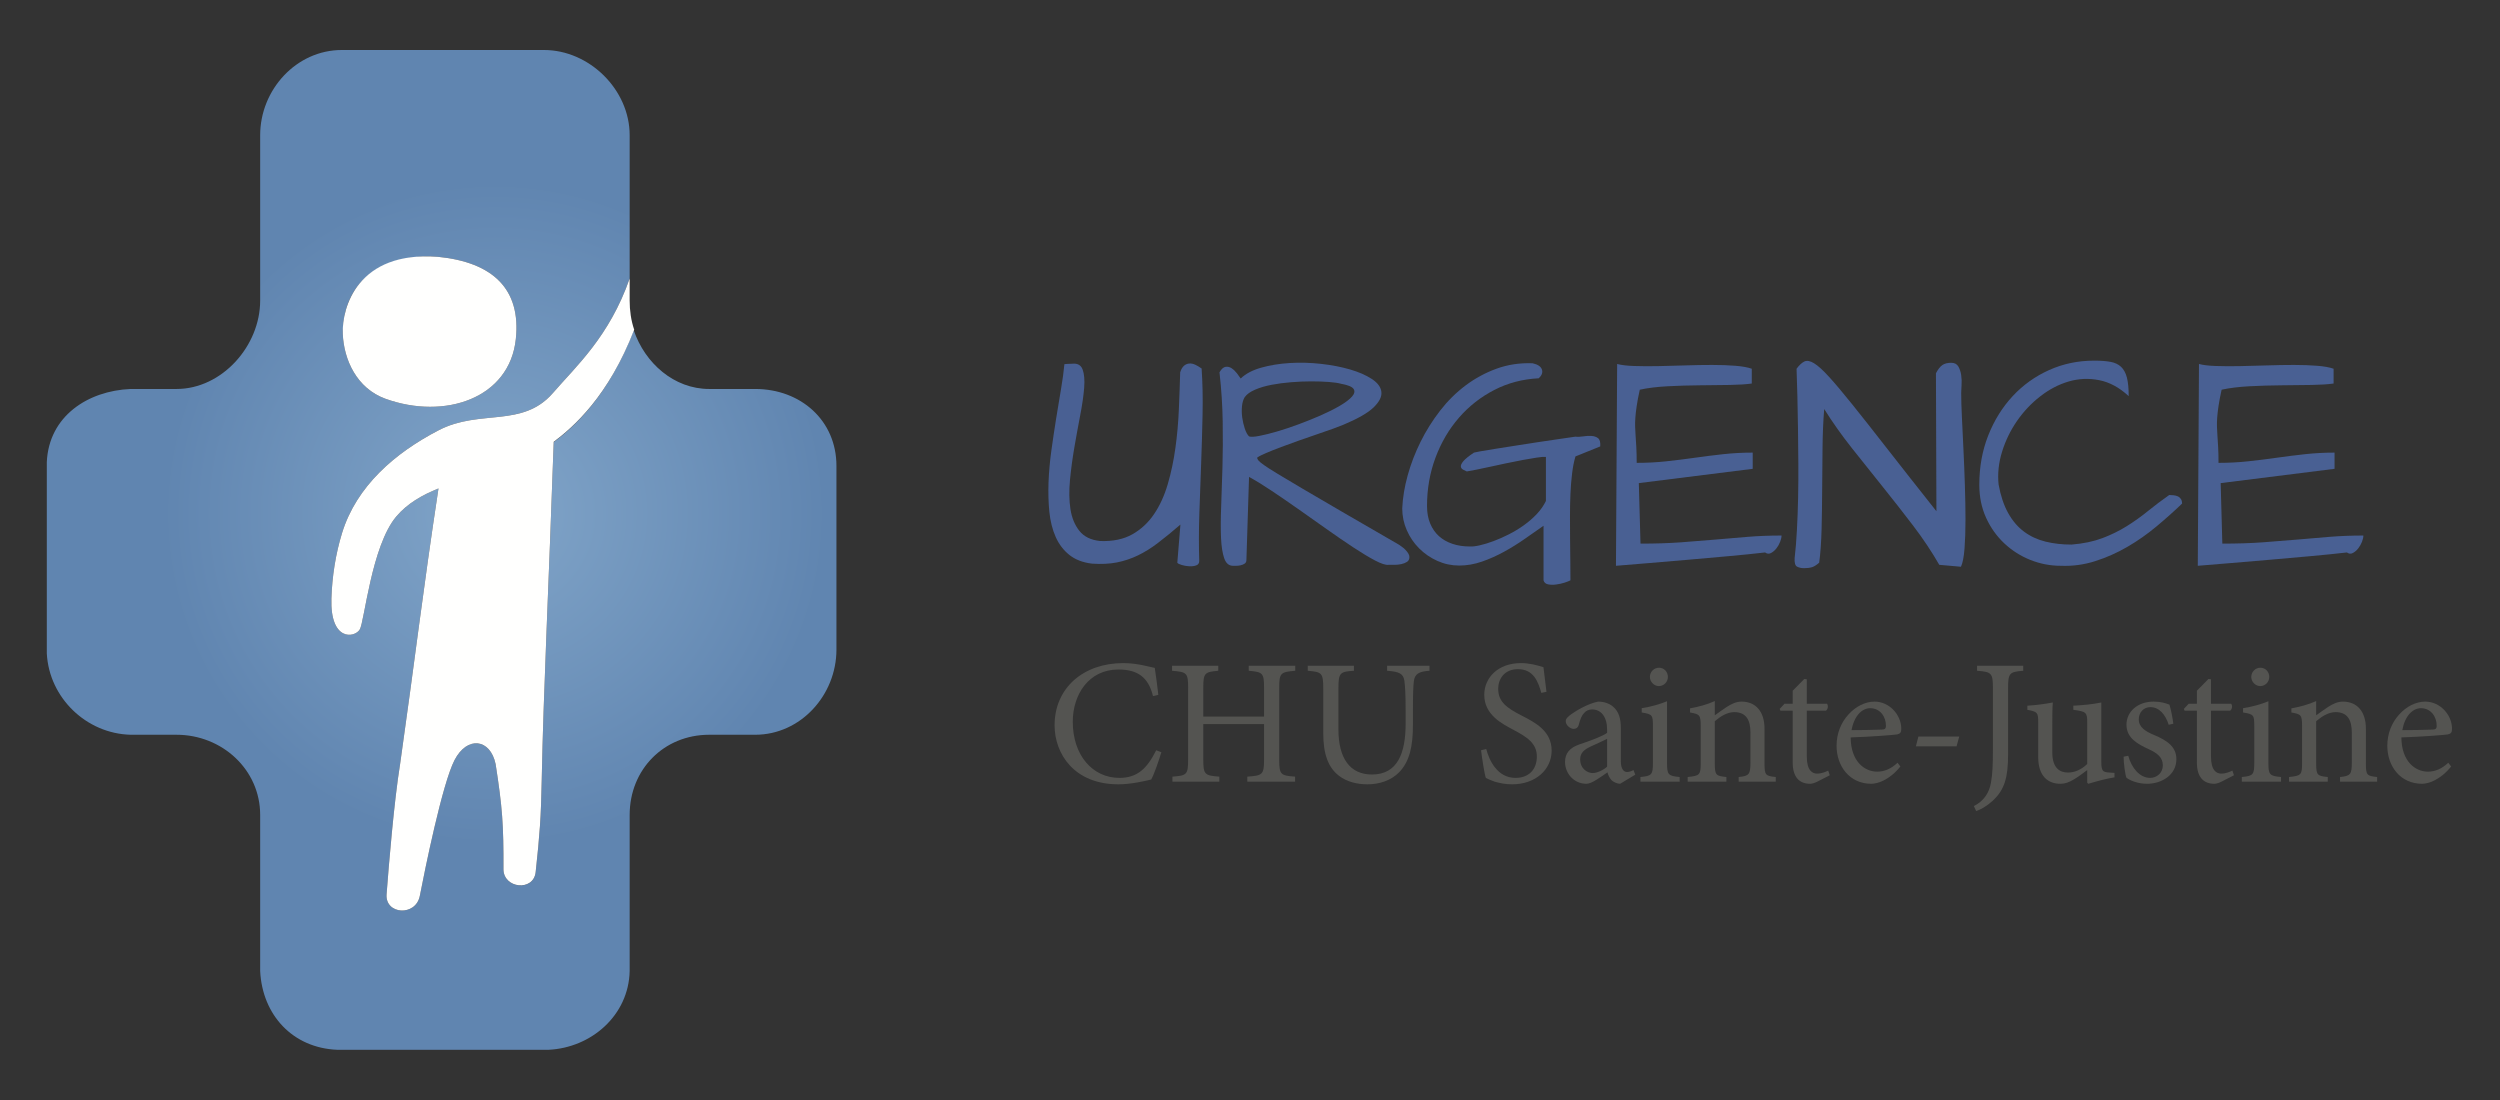 <?xml version="1.0" encoding="UTF-8"?>
<!DOCTYPE svg PUBLIC "-//W3C//DTD SVG 1.1//EN" "http://www.w3.org/Graphics/SVG/1.1/DTD/svg11.dtd">
<svg version="1.1" xmlns="http://www.w3.org/2000/svg" xmlns:xlink="http://www.w3.org/1999/xlink" x="0" y="0" width="250" height="110" viewBox="0, 0, 250, 110">
  <rect x="0" y="0" width="250" height="110" fill="#333333" stroke="none"/>
  <defs>
    <radialGradient id="Gradient_1" gradientUnits="userSpaceOnUse" cx="49.497" cy="51.351" r="33.177">
      <stop offset="0" stop-color="#7499C3"/>
      <stop offset="0.04" stop-color="#80A4C8"/>
      <stop offset="1" stop-color="#6085B0"/>
    </radialGradient>
  </defs>
  <g id="Layer_1">
    <path d="M54.393,5 C58.939,5 62.966,8.971 62.966,13.518 L62.966,27.847 C60.932,33.676 57.557,36.676 55.312,39.278 C52.252,42.826 48.038,40.882 43.904,43.007 C39.485,45.286 35.642,48.629 34.204,53.308 C33.56,55.405 33.212,57.644 33.141,59.84 C33.002,64.139 35.452,63.807 35.977,62.947 C36.444,62.179 37.149,54.575 39.637,51.642 C40.73,50.351 42.215,49.502 43.848,48.845 C42.249,59.374 41.516,65.812 40.013,76.391 C39.4,80.174 38.883,86.496 38.658,89.431 C38.502,91.453 41.576,91.675 41.983,89.583 C42.481,87.027 44.228,78.359 45.46,75.998 C46.723,73.569 49.033,73.863 49.563,76.416 C50.238,80.76 50.362,82.46 50.346,86.923 C50.343,88.856 53.36,89.182 53.566,87.216 C53.971,83.452 54.102,81.809 54.173,77.98 C54.336,69.335 54.89,58.281 55.372,44.213 C57.335,42.735 60.798,39.711 63.377,33.031 C64.49,36.301 67.387,38.898 70.928,38.898 L75.52,38.898 C80.067,38.898 83.644,42.041 83.644,46.587 L83.644,64.959 C83.644,69.506 80.067,73.475 75.52,73.475 L70.928,73.475 C66.38,73.475 62.966,76.947 62.966,81.494 L62.966,97.111 C62.869,101.525 59.138,104.783 54.837,104.98 L33.74,104.98 C29.25,104.8 26.235,101.485 26.017,97.111 L26.017,81.494 C26.017,76.947 22.194,73.475 17.647,73.475 L13.055,73.475 C8.633,73.361 4.914,69.784 4.681,65.347 L4.681,46.204 C4.891,41.6 8.796,39.082 13.055,38.898 L17.647,38.898 C22.194,38.898 26.017,34.6 26.017,30.053 L26.017,13.518 C26.017,8.971 29.635,5 34.182,5 L54.393,5 z M43.056,25.641 C38.179,25.573 34.283,28.091 34.279,33.389 C34.383,35.966 35.67,38.835 38.545,39.876 C44.472,42.012 50.964,39.847 51.584,33.892 C52.104,28.929 49.318,26.228 43.789,25.68 L43.056,25.641 z" fill="url(#Gradient_1)"/>
    <path d="M43.904,43.007 C39.485,45.286 35.642,48.629 34.204,53.308 C33.56,55.405 33.212,57.644 33.141,59.84 C33.002,64.139 35.452,63.807 35.977,62.947 C36.444,62.179 37.149,54.575 39.637,51.642 C40.73,50.351 42.215,49.502 43.848,48.845 C42.249,59.374 41.516,65.812 40.013,76.39 C39.4,80.174 38.883,86.496 38.658,89.431 C38.502,91.453 41.576,91.674 41.983,89.583 C42.481,87.027 44.228,78.359 45.46,75.997 C46.723,73.568 49.033,73.861 49.563,76.415 C50.238,80.759 50.362,82.457 50.346,86.919 C50.343,88.853 53.36,89.175 53.566,87.208 C53.971,83.444 54.102,81.795 54.173,77.965 C54.336,69.321 54.89,58.252 55.372,44.183 C57.335,42.706 60.84,39.653 63.42,32.973 C63.104,32.044 62.966,31.059 62.966,30.053 L62.966,27.847 C60.932,33.676 57.557,36.676 55.312,39.278 C52.252,42.826 48.038,40.882 43.904,43.007" fill="#FFFFFE"/>
    <path d="M38.545,39.876 C44.472,42.012 50.964,39.847 51.584,33.892 C52.104,28.929 49.318,26.228 43.789,25.68 C35.768,25.076 34.168,30.739 34.279,33.389 C34.383,35.966 35.67,38.835 38.545,39.876" fill="#FFFFFE"/>
    <path d="M115.813,54.279 C115.138,54.796 114.464,55.217 113.788,55.542 C113.113,55.868 112.409,56.102 111.68,56.245 C110.949,56.388 110.122,56.427 109.202,56.364 C108.281,56.254 107.526,55.963 106.939,55.495 C106.351,55.026 105.894,54.426 105.568,53.696 C105.243,52.965 105.033,52.132 104.937,51.194 C104.842,50.257 104.815,49.268 104.853,48.227 C104.894,47.188 104.989,46.123 105.139,45.035 C105.291,43.947 105.449,42.882 105.616,41.842 C105.783,40.802 105.945,39.817 106.105,38.888 C106.263,37.959 106.375,37.137 106.439,36.422 C106.501,36.406 106.629,36.395 106.82,36.386 C107.01,36.378 107.137,36.375 107.201,36.375 C107.74,36.311 108.094,36.502 108.261,36.946 C108.427,37.391 108.479,38.006 108.416,38.793 C108.353,39.579 108.222,40.488 108.022,41.521 C107.824,42.554 107.63,43.621 107.439,44.725 C107.249,45.83 107.101,46.921 106.998,48.001 C106.895,49.082 106.912,50.054 107.045,50.92 C107.181,51.786 107.478,52.508 107.94,53.088 C108.4,53.668 109.09,54.005 110.012,54.101 C111.282,54.148 112.355,53.926 113.229,53.434 C114.102,52.941 114.829,52.266 115.408,51.408 C115.989,50.551 116.445,49.55 116.779,48.406 C117.113,47.263 117.366,46.06 117.541,44.797 C117.716,43.534 117.831,42.251 117.886,40.949 C117.943,39.647 117.985,38.408 118.018,37.232 C118.114,36.931 118.24,36.712 118.399,36.577 C118.557,36.442 118.732,36.366 118.923,36.351 C119.114,36.335 119.312,36.375 119.519,36.469 C119.725,36.565 119.938,36.692 120.162,36.851 C120.258,38.265 120.289,39.781 120.258,41.402 C120.225,43.022 120.177,44.669 120.115,46.345 C120.05,48.022 119.992,49.689 119.935,51.349 C119.88,53.008 119.876,54.593 119.924,56.102 C119.924,56.325 119.82,56.472 119.614,56.543 C119.407,56.615 119.173,56.642 118.91,56.626 C118.649,56.611 118.399,56.567 118.161,56.495 C117.922,56.424 117.78,56.349 117.732,56.269 L118.042,52.457 C117.232,53.156 116.49,53.764 115.813,54.279" fill="#496093"/>
    <path d="M124.475,39.71 C124.332,39.933 124.24,40.231 124.201,40.603 C124.162,40.976 124.169,41.362 124.223,41.759 C124.281,42.156 124.367,42.53 124.485,42.879 C124.605,43.228 124.744,43.483 124.904,43.641 C125.078,43.704 125.415,43.689 125.915,43.594 C126.416,43.498 127.008,43.352 127.691,43.153 C128.373,42.954 129.101,42.712 129.87,42.426 C130.642,42.14 131.38,41.842 132.086,41.533 C132.794,41.223 133.425,40.905 133.982,40.58 C134.537,40.254 134.942,39.948 135.197,39.662 C135.449,39.377 135.506,39.123 135.364,38.9 C135.22,38.677 134.799,38.503 134.101,38.376 C133.815,38.296 133.41,38.236 132.886,38.197 C132.361,38.158 131.776,38.137 131.134,38.137 C130.49,38.137 129.819,38.165 129.121,38.221 C128.421,38.277 127.763,38.364 127.144,38.483 C126.524,38.602 125.976,38.765 125.499,38.971 C125.023,39.178 124.68,39.424 124.475,39.71 z M124.641,56.007 C124.641,56.165 124.582,56.285 124.462,56.364 C124.343,56.444 124.209,56.499 124.057,56.531 C123.906,56.563 123.76,56.579 123.617,56.579 C123.475,56.579 123.37,56.579 123.307,56.579 C122.893,56.579 122.6,56.332 122.426,55.84 C122.251,55.348 122.143,54.664 122.103,53.791 C122.065,52.918 122.068,51.877 122.116,50.67 C122.164,49.463 122.208,48.144 122.246,46.715 C122.286,45.285 122.294,43.768 122.27,42.164 C122.246,40.559 122.14,38.915 121.949,37.232 C122.14,36.899 122.342,36.716 122.556,36.684 C122.771,36.652 122.974,36.7 123.164,36.827 C123.355,36.954 123.529,37.121 123.689,37.327 C123.846,37.534 123.975,37.708 124.07,37.852 C124.561,37.375 125.244,37.014 126.119,36.767 C126.991,36.521 127.941,36.366 128.966,36.303 C129.989,36.24 131.034,36.267 132.099,36.386 C133.163,36.505 134.132,36.692 135.006,36.946 C135.879,37.2 136.606,37.518 137.185,37.899 C137.766,38.281 138.083,38.709 138.138,39.186 C138.196,39.662 137.937,40.178 137.365,40.735 C136.793,41.291 135.783,41.87 134.339,42.474 C134.115,42.569 133.775,42.7 133.314,42.867 C132.852,43.034 132.328,43.216 131.742,43.415 C131.153,43.614 130.546,43.823 129.918,44.046 C129.292,44.269 128.692,44.487 128.12,44.702 C127.548,44.916 127.048,45.115 126.619,45.297 C126.19,45.479 125.888,45.635 125.714,45.762 C125.714,45.841 125.753,45.932 125.834,46.036 C125.912,46.139 126.102,46.298 126.404,46.512 C126.705,46.727 127.158,47.016 127.763,47.382 C128.366,47.747 129.193,48.24 130.241,48.859 C131.289,49.479 132.6,50.245 134.173,51.158 C135.745,52.072 137.658,53.18 139.915,54.482 C139.993,54.545 140.092,54.617 140.211,54.697 C140.33,54.776 140.442,54.872 140.544,54.982 C140.649,55.093 140.739,55.209 140.82,55.328 C140.898,55.447 140.939,55.578 140.939,55.721 C140.939,55.927 140.858,56.082 140.7,56.186 C140.541,56.289 140.351,56.364 140.129,56.412 C139.905,56.46 139.676,56.483 139.437,56.483 C139.2,56.483 139,56.483 138.842,56.483 C138.556,56.515 138.1,56.364 137.471,56.031 C136.844,55.697 136.122,55.26 135.303,54.72 C134.485,54.181 133.601,53.573 132.647,52.898 C131.695,52.222 130.749,51.555 129.812,50.896 C128.874,50.237 127.977,49.621 127.119,49.05 C126.262,48.478 125.523,48.025 124.904,47.692 L124.641,56.007" fill="#496093"/>
    <path d="M152.494,53.875 C151.827,54.343 151.133,54.776 150.408,55.173 C149.686,55.57 148.948,55.9 148.193,56.162 C147.44,56.424 146.681,56.555 145.918,56.555 C145.156,56.555 144.428,56.4 143.737,56.09 C143.046,55.781 142.44,55.364 141.915,54.839 C141.392,54.315 140.977,53.708 140.677,53.017 C140.374,52.326 140.224,51.599 140.224,50.837 C140.272,49.773 140.453,48.668 140.772,47.525 C141.089,46.381 141.518,45.265 142.058,44.177 C142.597,43.089 143.246,42.057 143.999,41.08 C144.755,40.103 145.609,39.257 146.561,38.542 C147.515,37.828 148.55,37.268 149.67,36.863 C150.79,36.458 151.985,36.279 153.257,36.326 C153.764,36.438 154.075,36.64 154.186,36.934 C154.296,37.228 154.194,37.526 153.877,37.828 C152.27,37.907 150.79,38.296 149.432,38.995 C148.074,39.695 146.895,40.619 145.894,41.771 C144.894,42.923 144.111,44.257 143.546,45.774 C142.983,47.29 142.702,48.898 142.702,50.599 C142.702,51.265 142.808,51.853 143.022,52.362 C143.237,52.87 143.532,53.291 143.904,53.624 C144.278,53.958 144.727,54.212 145.251,54.386 C145.776,54.562 146.347,54.648 146.967,54.648 C147.237,54.664 147.577,54.625 147.991,54.529 C148.404,54.435 148.856,54.295 149.349,54.113 C149.84,53.93 150.354,53.704 150.885,53.434 C151.418,53.163 151.923,52.859 152.399,52.516 C152.875,52.175 153.304,51.801 153.685,51.397 C154.066,50.992 154.367,50.559 154.591,50.098 L154.591,45.69 C154.384,45.675 154.075,45.699 153.663,45.762 C153.248,45.825 152.783,45.905 152.267,46 C151.752,46.095 151.215,46.202 150.659,46.321 C150.102,46.441 149.568,46.556 149.051,46.667 C148.536,46.778 148.066,46.878 147.645,46.965 C147.225,47.052 146.902,47.112 146.681,47.144 C146.569,47.096 146.446,47.036 146.311,46.965 C146.177,46.894 146.1,46.79 146.085,46.655 C146.068,46.52 146.153,46.342 146.334,46.119 C146.518,45.897 146.871,45.611 147.396,45.261 C147.426,45.246 147.641,45.202 148.038,45.13 C148.435,45.059 148.941,44.976 149.551,44.88 C150.163,44.785 150.841,44.678 151.589,44.559 C152.335,44.44 153.077,44.324 153.816,44.213 C154.555,44.102 155.254,43.998 155.912,43.903 C156.573,43.808 157.116,43.728 157.546,43.665 C157.751,43.697 158.002,43.689 158.295,43.641 C158.59,43.594 158.87,43.578 159.142,43.594 C159.412,43.609 159.633,43.685 159.809,43.82 C159.983,43.955 160.055,44.229 160.023,44.642 L157.546,45.643 C157.402,46.119 157.29,46.679 157.212,47.322 C157.132,47.966 157.076,48.653 157.045,49.383 C157.012,50.114 156.998,50.869 156.998,51.647 C156.998,52.425 157.001,53.192 157.008,53.946 C157.017,54.7 157.025,55.427 157.032,56.126 C157.041,56.825 157.045,57.46 157.045,58.032 C156.933,58.095 156.743,58.171 156.473,58.259 C156.202,58.346 155.922,58.41 155.626,58.449 C155.333,58.488 155.064,58.485 154.817,58.437 C154.571,58.389 154.415,58.255 154.353,58.032 L154.353,52.576 C153.781,52.973 153.162,53.406 152.494,53.875" fill="#496093"/>
    <path d="M161.715,36.398 C162.127,36.509 162.695,36.577 163.418,36.6 C164.141,36.625 164.935,36.628 165.8,36.613 C166.667,36.597 167.572,36.573 168.516,36.541 C169.462,36.509 170.36,36.494 171.209,36.494 C172.059,36.494 172.833,36.521 173.533,36.577 C174.231,36.633 174.779,36.732 175.177,36.875 L175.177,38.352 C174.636,38.432 173.898,38.479 172.96,38.495 C172.023,38.51 171.022,38.522 169.959,38.531 C168.894,38.539 167.829,38.57 166.766,38.626 C165.701,38.682 164.772,38.796 163.978,38.971 C163.835,39.623 163.73,40.166 163.669,40.603 C163.604,41.041 163.56,41.422 163.537,41.747 C163.513,42.072 163.505,42.379 163.513,42.664 C163.522,42.951 163.537,43.256 163.56,43.582 C163.584,43.907 163.608,44.284 163.632,44.714 C163.655,45.142 163.669,45.666 163.669,46.286 C164.684,46.286 165.674,46.235 166.634,46.131 C167.596,46.027 168.549,45.908 169.494,45.774 C170.439,45.639 171.388,45.52 172.341,45.416 C173.295,45.313 174.272,45.261 175.272,45.261 L175.272,46.882 L163.883,48.311 L164.05,54.363 C165.542,54.363 166.893,54.319 168.1,54.232 C169.306,54.145 170.456,54.054 171.542,53.958 C172.631,53.863 173.707,53.771 174.771,53.684 C175.834,53.597 176.963,53.553 178.155,53.553 C178.155,53.728 178.107,53.938 178.012,54.184 C177.917,54.431 177.789,54.653 177.631,54.851 C177.472,55.05 177.294,55.201 177.094,55.304 C176.896,55.407 176.702,55.387 176.511,55.245 C175.415,55.372 174.203,55.495 172.877,55.614 C171.552,55.733 170.208,55.852 168.85,55.971 C167.492,56.09 166.181,56.201 164.918,56.305 C163.655,56.408 162.549,56.499 161.596,56.579 L161.715,36.398" fill="#496093"/>
    <path d="M193.928,56.483 C193.181,55.181 192.315,53.883 191.331,52.588 C190.345,51.293 189.333,49.999 188.292,48.704 C187.253,47.409 186.22,46.116 185.195,44.821 C184.171,43.526 183.244,42.22 182.42,40.901 C182.324,42.077 182.268,43.359 182.254,44.749 C182.237,46.139 182.225,47.533 182.217,48.931 C182.209,50.328 182.189,51.667 182.158,52.945 C182.125,54.224 182.045,55.332 181.919,56.269 C181.648,56.507 181.406,56.659 181.192,56.722 C180.977,56.785 180.718,56.817 180.418,56.817 C180.132,56.817 179.894,56.765 179.703,56.662 C179.513,56.559 179.433,56.269 179.465,55.793 C179.561,54.982 179.636,54.065 179.69,53.041 C179.747,52.016 179.786,50.94 179.81,49.812 C179.834,48.684 179.842,47.525 179.834,46.334 C179.826,45.142 179.814,43.983 179.799,42.855 C179.783,41.727 179.762,40.651 179.739,39.626 C179.714,38.602 179.687,37.685 179.656,36.875 C179.926,36.509 180.187,36.267 180.442,36.148 C180.696,36.029 181.018,36.088 181.406,36.326 C181.797,36.565 182.288,37.009 182.883,37.661 C183.479,38.312 184.251,39.225 185.195,40.401 C186.14,41.577 187.3,43.046 188.673,44.809 C190.048,46.572 191.703,48.677 193.642,51.123 L193.594,37.327 C193.8,36.931 194.014,36.657 194.238,36.505 C194.459,36.354 194.753,36.279 195.119,36.279 C195.453,36.279 195.691,36.402 195.834,36.648 C195.977,36.895 196.072,37.184 196.12,37.518 C196.167,37.852 196.178,38.185 196.155,38.519 C196.131,38.852 196.12,39.106 196.12,39.281 C196.12,39.916 196.143,40.731 196.191,41.723 C196.239,42.716 196.291,43.793 196.345,44.952 C196.402,46.111 196.449,47.302 196.488,48.525 C196.528,49.749 196.549,50.9 196.549,51.98 C196.549,53.061 196.516,54.017 196.453,54.851 C196.389,55.685 196.271,56.293 196.096,56.674 L193.928,56.483" fill="#496093"/>
    <path d="M197.931,48.478 C197.931,46.699 198.227,45.055 198.823,43.546 C199.419,42.037 200.233,40.726 201.266,39.615 C202.298,38.503 203.513,37.634 204.911,37.006 C206.308,36.378 207.809,36.064 209.415,36.064 C210.065,36.064 210.609,36.104 211.045,36.184 C211.484,36.263 211.836,36.43 212.107,36.684 C212.377,36.938 212.571,37.295 212.69,37.756 C212.809,38.217 212.87,38.836 212.87,39.615 C211.947,38.757 210.967,38.224 209.926,38.018 C208.887,37.812 207.866,37.855 206.865,38.149 C205.865,38.443 204.915,38.939 204.018,39.639 C203.121,40.338 202.346,41.16 201.695,42.104 C201.042,43.049 200.547,44.074 200.205,45.178 C199.864,46.282 199.748,47.374 199.86,48.454 C200.065,49.582 200.385,50.531 200.814,51.301 C201.242,52.072 201.771,52.692 202.397,53.16 C203.026,53.628 203.741,53.962 204.542,54.16 C205.344,54.359 206.214,54.458 207.151,54.458 C208.326,54.363 209.354,54.148 210.236,53.815 C211.118,53.482 211.927,53.084 212.665,52.624 C213.404,52.163 214.112,51.659 214.787,51.111 C215.463,50.563 216.172,50.027 216.92,49.502 C217.062,49.502 217.21,49.511 217.36,49.526 C217.512,49.542 217.649,49.578 217.777,49.634 C217.904,49.689 218.006,49.776 218.087,49.895 C218.167,50.015 218.206,50.169 218.206,50.36 C217.411,51.123 216.559,51.885 215.644,52.647 C214.732,53.41 213.762,54.089 212.737,54.685 C211.713,55.28 210.641,55.757 209.521,56.114 C208.401,56.472 207.254,56.626 206.08,56.579 C205.031,56.579 204.018,56.384 203.04,55.995 C202.063,55.605 201.195,55.054 200.433,54.339 C199.67,53.624 199.061,52.77 198.608,51.778 C198.156,50.785 197.931,49.684 197.931,48.478" fill="#496093"/>
    <path d="M219.898,36.398 C220.311,36.509 220.879,36.577 221.601,36.6 C222.325,36.625 223.118,36.628 223.984,36.613 C224.851,36.597 225.756,36.573 226.699,36.541 C227.645,36.509 228.543,36.494 229.392,36.494 C230.242,36.494 231.016,36.521 231.716,36.577 C232.414,36.633 232.962,36.732 233.36,36.875 L233.36,38.352 C232.819,38.432 232.081,38.479 231.144,38.495 C230.206,38.51 229.205,38.522 228.142,38.531 C227.077,38.539 226.012,38.57 224.949,38.626 C223.884,38.682 222.955,38.796 222.162,38.971 C222.019,39.623 221.914,40.166 221.852,40.603 C221.787,41.041 221.744,41.422 221.719,41.747 C221.696,42.072 221.689,42.379 221.696,42.664 C221.705,42.951 221.719,43.256 221.744,43.582 C221.768,43.907 221.792,44.284 221.815,44.714 C221.839,45.142 221.852,45.666 221.852,46.286 C222.867,46.286 223.857,46.235 224.818,46.131 C225.779,46.027 226.732,45.908 227.676,45.774 C228.622,45.639 229.572,45.52 230.524,45.416 C231.477,45.313 232.454,45.261 233.455,45.261 L233.455,46.882 L222.067,48.311 L222.233,54.363 C223.725,54.363 225.076,54.319 226.284,54.232 C227.489,54.145 228.639,54.054 229.725,53.958 C230.814,53.863 231.889,53.771 232.955,53.684 C234.018,53.597 235.147,53.553 236.338,53.553 C236.338,53.728 236.291,53.938 236.196,54.184 C236.1,54.431 235.972,54.653 235.814,54.851 C235.655,55.05 235.477,55.201 235.277,55.304 C235.079,55.407 234.885,55.387 234.694,55.245 C233.598,55.372 232.387,55.495 231.06,55.614 C229.735,55.733 228.391,55.852 227.033,55.971 C225.675,56.09 224.364,56.201 223.102,56.305 C221.839,56.408 220.732,56.499 219.779,56.579 L219.898,36.398" fill="#496093"/>
    <path d="M116.137,75.223 C115.888,76.043 115.442,77.362 115.122,77.951 C114.621,78.076 113.124,78.432 111.841,78.432 C107.402,78.432 105.459,75.365 105.459,72.531 C105.459,68.788 108.346,66.31 112.321,66.31 C113.765,66.31 114.979,66.702 115.477,66.791 C115.62,67.807 115.727,68.52 115.834,69.483 L115.3,69.608 C114.835,67.718 113.765,66.951 111.841,66.951 C108.863,66.951 107.277,69.465 107.277,72.175 C107.277,75.508 109.238,77.789 111.947,77.789 C113.765,77.789 114.729,76.81 115.62,75.026 L116.137,75.223" fill="#545451"/>
    <path d="M129.525,67.076 C128.065,67.201 127.922,67.291 127.922,68.769 L127.922,75.971 C127.922,77.468 128.065,77.559 129.509,77.664 L129.509,78.164 L124.731,78.164 L124.731,77.664 C126.246,77.559 126.406,77.468 126.406,75.971 L126.406,72.407 L120.329,72.407 L120.329,75.971 C120.329,77.451 120.47,77.559 121.932,77.664 L121.932,78.164 L117.244,78.164 L117.244,77.664 C118.67,77.559 118.813,77.468 118.813,75.971 L118.813,68.769 C118.813,67.272 118.67,67.201 117.207,67.076 L117.207,66.576 L121.826,66.576 L121.826,67.076 C120.47,67.201 120.329,67.291 120.329,68.769 L120.329,71.658 L126.406,71.658 L126.406,68.769 C126.406,67.291 126.263,67.201 124.874,67.076 L124.874,66.576 L129.525,66.576 L129.525,67.076" fill="#545451"/>
    <path d="M142.95,67.076 C141.882,67.147 141.472,67.397 141.384,68.128 C141.328,68.609 141.293,69.376 141.293,71.016 L141.293,72.495 C141.293,74.599 140.973,76.114 139.939,77.202 C139.118,78.057 137.925,78.432 136.748,78.432 C135.713,78.432 134.679,78.182 133.895,77.576 C132.826,76.756 132.326,75.419 132.326,73.333 L132.326,68.877 C132.326,67.272 132.185,67.201 130.775,67.076 L130.775,66.576 L135.392,66.576 L135.392,67.076 C133.985,67.165 133.842,67.272 133.842,68.877 L133.842,72.941 C133.842,75.811 134.983,77.451 137.194,77.451 C139.76,77.451 140.563,75.312 140.563,72.371 L140.563,71.016 C140.563,69.376 140.509,68.627 140.438,68.075 C140.332,67.379 139.956,67.165 138.71,67.076 L138.71,66.576 L142.95,66.576 L142.95,67.076" fill="#545451"/>
    <path d="M154.131,69.286 C153.809,68.145 153.346,66.916 151.796,66.916 C150.422,66.916 149.819,67.914 149.819,68.877 C149.819,70.178 150.672,70.784 152.081,71.515 C153.471,72.228 155.164,73.065 155.164,75.062 C155.164,76.935 153.579,78.432 151.207,78.432 C150.476,78.432 149.906,78.289 149.46,78.164 C149.015,78.004 148.748,77.879 148.586,77.789 C148.445,77.415 148.213,75.883 148.106,75.026 L148.623,74.902 C148.906,75.99 149.71,77.789 151.546,77.789 C152.882,77.789 153.685,76.952 153.685,75.651 C153.685,74.332 152.704,73.708 151.368,72.995 C150.226,72.388 148.427,71.497 148.427,69.483 C148.427,67.772 149.8,66.31 152.099,66.31 C152.919,66.31 153.666,66.506 154.345,66.72 C154.417,67.361 154.506,68.056 154.647,69.18 L154.131,69.286" fill="#545451"/>
    <path d="M160.71,73.885 C160.337,74.082 159.48,74.457 159.107,74.634 C158.41,74.955 158.017,75.294 158.017,75.936 C158.017,76.863 158.731,77.308 159.284,77.308 C159.747,77.291 160.371,76.987 160.71,76.667 L160.71,73.885 z M162.012,78.378 C161.744,78.378 161.369,78.217 161.174,78.039 C160.941,77.789 160.834,77.54 160.747,77.237 C160.032,77.719 159.178,78.378 158.643,78.378 C157.377,78.378 156.504,77.326 156.504,76.203 C156.504,75.33 156.965,74.777 157.946,74.438 C159.017,74.082 160.318,73.601 160.71,73.28 L160.71,72.959 C160.71,71.675 160.103,70.944 159.213,70.944 C158.855,70.944 158.59,71.087 158.41,71.301 C158.179,71.532 158.017,71.924 157.877,72.477 C157.805,72.763 157.609,72.888 157.358,72.888 C157.038,72.888 156.574,72.531 156.574,72.121 C156.574,71.854 156.806,71.658 157.145,71.407 C157.644,71.051 158.802,70.357 159.819,70.161 C160.354,70.161 160.888,70.321 161.28,70.642 C161.905,71.158 162.083,71.889 162.083,72.816 L162.083,76.132 C162.083,76.935 162.404,77.202 162.706,77.202 C162.92,77.202 163.169,77.112 163.349,77.006 L163.527,77.468 L162.012,78.378" fill="#545451"/>
    <path d="M164.989,67.7 C164.989,67.165 165.417,66.773 165.898,66.773 C166.397,66.773 166.789,67.165 166.789,67.7 C166.789,68.181 166.397,68.609 165.881,68.609 C165.417,68.609 164.989,68.181 164.989,67.7 z M164.044,78.164 L164.044,77.701 C165.167,77.593 165.292,77.487 165.292,76.275 L165.292,72.603 C165.292,71.497 165.238,71.426 164.171,71.247 L164.171,70.819 C165.079,70.678 165.917,70.445 166.702,70.125 L166.702,76.275 C166.702,77.487 166.826,77.593 167.966,77.701 L167.966,78.164 L164.044,78.164" fill="#545451"/>
    <path d="M173.867,78.164 L173.867,77.701 C174.919,77.593 175.044,77.451 175.044,76.221 L175.044,73.244 C175.044,72.014 174.617,71.212 173.422,71.212 C172.71,71.212 172.015,71.658 171.479,72.121 L171.479,76.311 C171.479,77.523 171.586,77.593 172.638,77.701 L172.638,78.164 L168.768,78.164 L168.768,77.701 C169.982,77.576 170.07,77.487 170.07,76.311 L170.07,72.62 C170.07,71.479 169.964,71.426 169.002,71.247 L169.002,70.838 C169.858,70.678 170.695,70.463 171.479,70.106 L171.479,71.532 C171.835,71.266 172.226,70.998 172.673,70.695 C173.172,70.374 173.637,70.161 174.153,70.161 C175.561,70.161 176.451,71.14 176.451,72.869 L176.451,76.311 C176.451,77.523 176.541,77.593 177.576,77.701 L177.576,78.164 L173.867,78.164" fill="#545451"/>
    <path d="M181.767,78.147 C181.464,78.307 181.179,78.378 181.017,78.378 C179.896,78.378 179.27,77.664 179.27,76.257 L179.27,71.069 L178.041,71.069 L177.969,70.891 L178.452,70.374 L179.27,70.374 L179.27,69.073 L180.429,67.896 L180.68,67.932 L180.68,70.374 L182.694,70.374 C182.853,70.553 182.801,70.944 182.586,71.069 L180.68,71.069 L180.68,75.651 C180.68,77.095 181.268,77.362 181.714,77.362 C182.16,77.362 182.569,77.184 182.819,77.059 L182.978,77.523 L181.767,78.147" fill="#545451"/>
    <path d="M185.154,73.013 C186.152,73.013 187.134,72.995 188.167,72.959 C188.488,72.959 188.594,72.852 188.594,72.603 C188.612,71.675 188.005,70.819 187.025,70.819 C186.206,70.819 185.422,71.568 185.154,73.013 z M190.038,76.648 C188.914,78.057 187.685,78.378 187.134,78.378 C184.939,78.378 183.657,76.596 183.657,74.581 C183.657,73.351 184.102,72.264 184.833,71.462 C185.565,70.642 186.527,70.161 187.454,70.161 C188.934,70.161 190.127,71.479 190.127,72.869 C190.127,73.226 190.038,73.369 189.718,73.44 C189.415,73.493 187.186,73.672 185.066,73.743 C185.082,76.167 186.473,77.166 187.721,77.166 C188.435,77.166 189.111,76.881 189.754,76.275 L190.038,76.648" fill="#545451"/>
    <path d="M195.656,74.634 L191.59,74.634 L191.84,73.654 L195.923,73.654 L195.656,74.634" fill="#545451"/>
    <path d="M202.323,67.076 C200.951,67.183 200.808,67.308 200.808,68.805 L200.808,75.473 C200.808,77.755 200.452,78.984 199.275,80.071 C198.668,80.625 198.062,80.963 197.617,81.106 L197.385,80.606 C198.383,80.107 198.918,79.287 199.095,78.272 C199.257,77.415 199.292,76.382 199.292,74.885 L199.292,68.805 C199.292,67.308 199.151,67.183 197.707,67.076 L197.707,66.576 L202.323,66.576 L202.323,67.076" fill="#545451"/>
    <path d="M211.45,77.736 C210.631,77.861 209.722,78.111 208.829,78.378 L208.723,78.272 L208.723,77.006 C208.312,77.308 207.904,77.629 207.403,77.932 C206.887,78.236 206.514,78.378 206.031,78.378 C204.838,78.378 203.821,77.647 203.821,75.722 L203.821,72.228 C203.821,71.247 203.749,71.176 202.734,70.98 L202.734,70.57 C203.571,70.517 204.427,70.41 205.283,70.249 C205.23,70.802 205.23,71.64 205.23,72.852 L205.23,75.241 C205.23,76.827 205.996,77.255 206.797,77.255 C207.44,77.255 208.116,76.987 208.723,76.399 L208.723,72.246 C208.723,71.23 208.617,71.158 207.333,70.98 L207.333,70.57 C208.259,70.517 209.187,70.445 210.131,70.249 L210.131,76.203 C210.131,77.095 210.274,77.219 210.952,77.255 L211.45,77.291 L211.45,77.736" fill="#545451"/>
    <path d="M216.872,72.477 C216.533,71.426 215.909,70.713 215.035,70.713 C214.357,70.713 213.877,71.247 213.877,71.943 C213.877,72.745 214.59,73.155 215.393,73.493 C216.729,74.046 217.638,74.688 217.638,75.918 C217.638,77.54 216.122,78.378 214.696,78.378 C213.786,78.378 212.968,78.039 212.647,77.772 C212.523,77.523 212.361,76.311 212.361,75.669 L212.825,75.579 C213.145,76.756 213.948,77.789 215.017,77.789 C215.677,77.789 216.283,77.291 216.283,76.542 C216.283,75.758 215.767,75.33 214.874,74.92 C213.806,74.421 212.647,73.833 212.647,72.46 C212.647,71.212 213.716,70.161 215.356,70.161 C216.087,70.161 216.57,70.321 216.943,70.463 C217.086,70.874 217.283,71.924 217.335,72.371 L216.872,72.477" fill="#545451"/>
    <path d="M222.184,78.147 C221.882,78.307 221.597,78.378 221.435,78.378 C220.314,78.378 219.689,77.664 219.689,76.257 L219.689,71.069 L218.459,71.069 L218.387,70.891 L218.869,70.374 L219.689,70.374 L219.689,69.073 L220.847,67.896 L221.098,67.932 L221.098,70.374 L223.113,70.374 C223.271,70.553 223.219,70.944 223.004,71.069 L221.098,71.069 L221.098,75.651 C221.098,77.095 221.686,77.362 222.132,77.362 C222.577,77.362 222.988,77.184 223.237,77.059 L223.397,77.523 L222.184,78.147" fill="#545451"/>
    <path d="M225.127,67.7 C225.127,67.165 225.553,66.773 226.036,66.773 C226.534,66.773 226.927,67.165 226.927,67.7 C226.927,68.181 226.534,68.609 226.018,68.609 C225.553,68.609 225.127,68.181 225.127,67.7 z M224.181,78.164 L224.181,77.701 C225.304,77.593 225.428,77.487 225.428,76.275 L225.428,72.603 C225.428,71.497 225.376,71.426 224.307,71.247 L224.307,70.819 C225.217,70.678 226.054,70.445 226.839,70.125 L226.839,76.275 C226.839,77.487 226.963,77.593 228.103,77.701 L228.103,78.164 L224.181,78.164" fill="#545451"/>
    <path d="M234.004,78.164 L234.004,77.701 C235.056,77.593 235.181,77.451 235.181,76.221 L235.181,73.244 C235.181,72.014 234.754,71.212 233.559,71.212 C232.846,71.212 232.152,71.658 231.617,72.121 L231.617,76.311 C231.617,77.523 231.723,77.593 232.775,77.701 L232.775,78.164 L228.905,78.164 L228.905,77.701 C230.119,77.576 230.207,77.487 230.207,76.311 L230.207,72.62 C230.207,71.479 230.101,71.426 229.139,71.247 L229.139,70.838 C229.994,70.678 230.832,70.463 231.617,70.106 L231.617,71.532 C231.972,71.266 232.364,70.998 232.809,70.695 C233.31,70.374 233.774,70.161 234.291,70.161 C235.698,70.161 236.589,71.14 236.589,72.869 L236.589,76.311 C236.589,77.523 236.678,77.593 237.712,77.701 L237.712,78.164 L234.004,78.164" fill="#545451"/>
    <path d="M240.228,73.013 C241.225,73.013 242.207,72.995 243.24,72.959 C243.562,72.959 243.668,72.852 243.668,72.603 C243.687,71.675 243.081,70.819 242.099,70.819 C241.28,70.819 240.497,71.568 240.228,73.013 z M245.113,76.648 C243.99,78.057 242.76,78.378 242.207,78.378 C240.015,78.378 238.731,76.596 238.731,74.581 C238.731,73.351 239.176,72.264 239.908,71.462 C240.637,70.642 241.601,70.161 242.527,70.161 C244.007,70.161 245.201,71.479 245.201,72.869 C245.201,73.226 245.113,73.369 244.792,73.44 C244.488,73.493 242.259,73.672 240.138,73.743 C240.158,76.167 241.546,77.166 242.795,77.166 C243.507,77.166 244.185,76.881 244.826,76.275 L245.113,76.648" fill="#545451"/>
  </g>
</svg>
